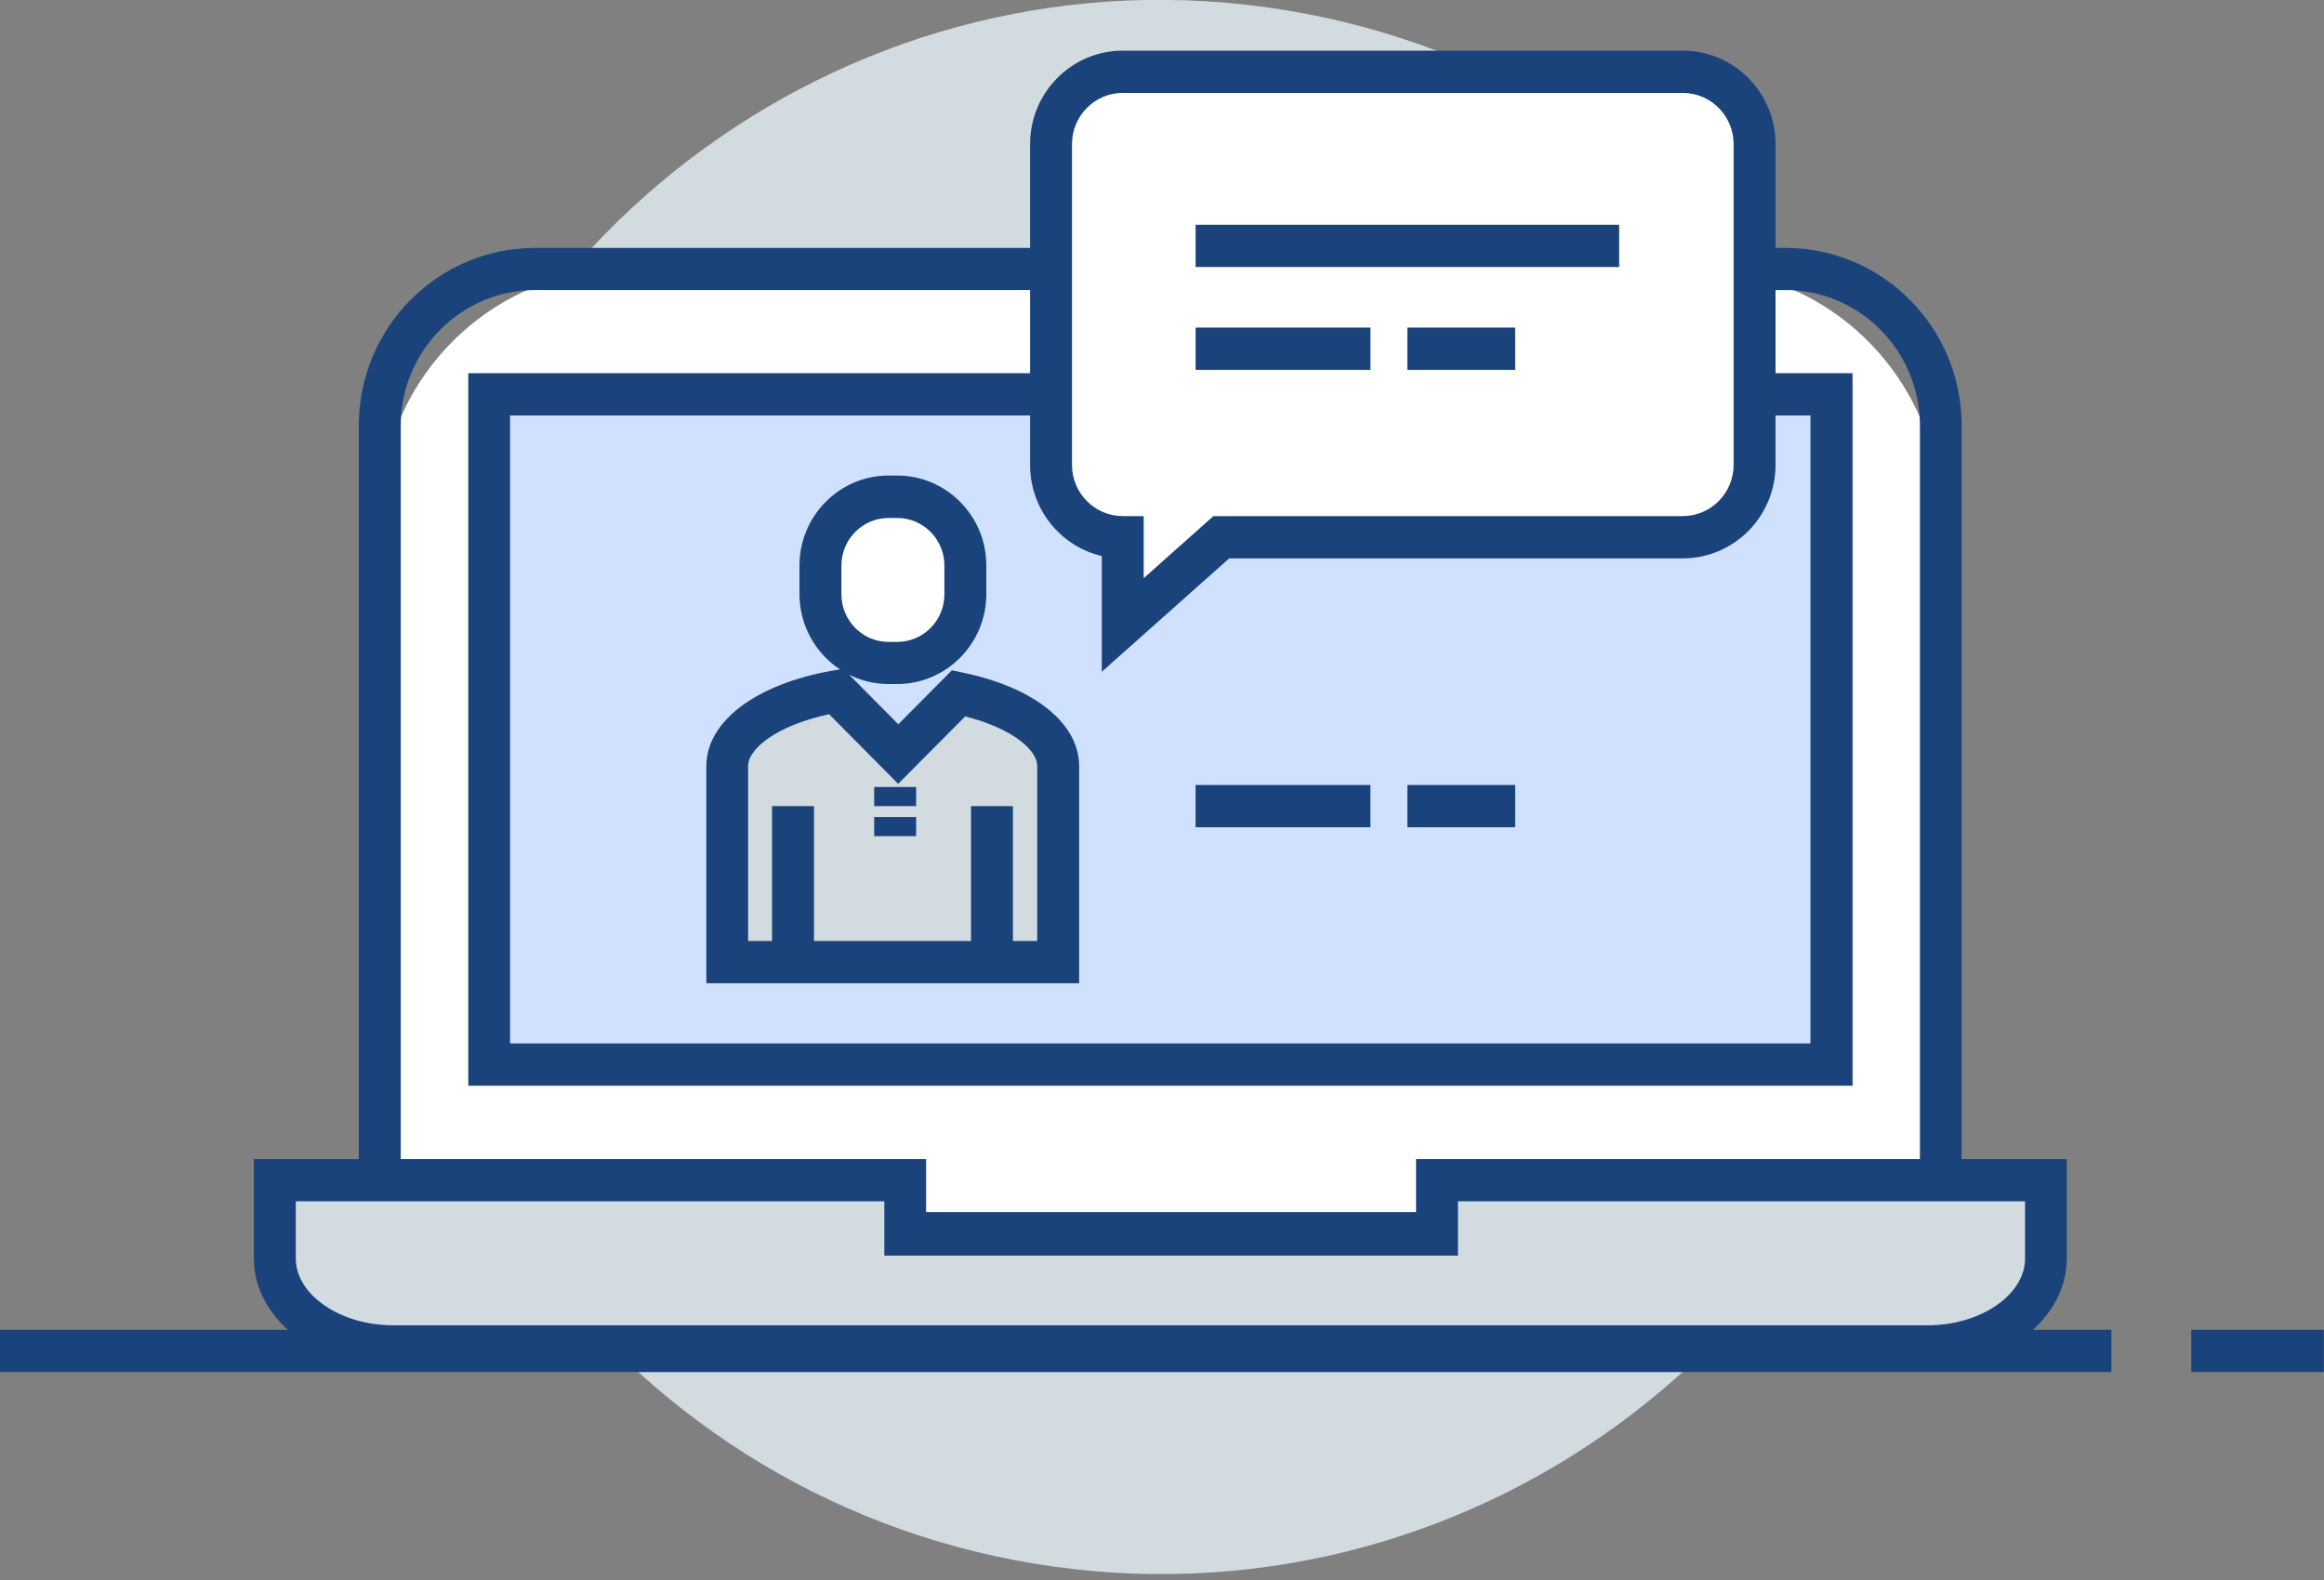 <svg width="100" height="68" viewBox="0 0 100 68" fill="none" xmlns="http://www.w3.org/2000/svg">
<rect x="0" y="0" width="100" height="68" fill="#808080" stroke="none"/>
<g clip-path="url(#clip0_552_7229)">
<path d="M83.088 39.298C86.06 20.833 73.626 3.434 55.317 0.437C37.007 -2.56 19.755 9.979 16.783 28.444C13.811 46.908 26.244 64.307 44.554 67.304C62.863 70.301 80.115 57.762 83.088 39.298Z" fill="#D1DBE0"/>
<path d="M26.965 11.572H72.899C78.762 11.572 83.515 16.373 83.515 22.278V53.066H16.342V22.285C16.342 16.373 21.102 11.579 26.958 11.579L26.965 11.572Z" fill="white"/>
<path d="M84.417 53.983H15.44V18.315C15.44 14.099 18.84 10.67 23.021 10.67H76.829C81.009 10.67 84.409 14.099 84.409 18.315V53.983H84.417ZM17.244 52.164H82.613V18.315C82.613 15.102 80.021 12.482 76.829 12.482H23.028C19.843 12.482 17.244 15.095 17.244 18.315V52.164Z" fill="#19437A"/>
<path d="M61.833 50.792V53.131H38.948V50.792H11.825V54.163C11.825 56.249 14.095 57.946 16.901 57.946H82.963C85.769 57.946 88.039 56.249 88.039 54.163V50.792H61.833Z" fill="#D1DBE0"/>
<path d="M82.963 58.856H16.901C13.608 58.856 10.924 56.748 10.924 54.164V49.883H39.85V52.222H60.931V49.883H88.933V54.164C88.933 56.748 86.256 58.856 82.956 58.856H82.963ZM12.727 51.702V54.164C12.727 55.723 14.639 57.037 16.901 57.037H82.963C85.225 57.037 87.137 55.723 87.137 54.164V51.702H62.734V54.041H38.053V51.702H12.727Z" fill="#19437A"/>
<path d="M78.812 16.972H21.052V45.818H78.812V16.972Z" fill="#D0E0FF"/>
<path d="M79.707 46.727H20.15V16.061H79.714V46.727H79.707ZM21.947 44.908H77.903V17.881H21.947V44.908Z" fill="#19437A"/>
<path d="M90.852 57.231H0V59.051H90.852V57.231Z" fill="#19437A"/>
<path d="M99.993 57.231H94.288V59.051H99.993V57.231Z" fill="#19437A"/>
<path d="M41.253 29.828L38.654 32.449L35.977 29.749C33.243 30.226 31.296 31.489 31.296 32.961V41.4H45.533V32.961C45.533 31.554 43.772 30.348 41.253 29.821V29.828Z" fill="#D1DBE0"/>
<path d="M46.435 42.318H30.394V32.969C30.394 31.049 32.527 29.439 35.827 28.862L36.285 28.782L38.654 31.172L40.959 28.847L41.432 28.948C44.517 29.591 46.435 31.136 46.435 32.976V42.325V42.318ZM32.197 40.498H44.631V32.969C44.631 32.276 43.572 31.352 41.532 30.832L38.647 33.734L35.676 30.738C33.407 31.229 32.19 32.226 32.19 32.969V40.498H32.197Z" fill="#19437A"/>
<path d="M38.604 21.383H38.239C36.618 21.383 35.304 22.708 35.304 24.343V25.57C35.304 27.204 36.618 28.529 38.239 28.529H38.604C40.225 28.529 41.539 27.204 41.539 25.57V24.343C41.539 22.708 40.225 21.383 38.604 21.383Z" fill="white"/>
<path d="M38.604 29.439H38.239C36.127 29.439 34.402 27.706 34.402 25.57V24.335C34.402 22.206 36.12 20.466 38.239 20.466H38.604C40.716 20.466 42.441 22.198 42.441 24.335V25.57C42.441 27.699 40.723 29.439 38.604 29.439ZM38.239 22.292C37.115 22.292 36.206 23.209 36.206 24.342V25.577C36.206 26.71 37.115 27.627 38.239 27.627H38.604C39.728 27.627 40.637 26.71 40.637 25.577V24.342C40.637 23.209 39.728 22.292 38.604 22.292H38.239Z" fill="#19437A"/>
<path d="M43.586 34.694H41.782V41.394H43.586V34.694Z" fill="#19437A"/>
<path d="M35.025 34.694H33.221V41.394H35.025V34.694Z" fill="#19437A"/>
<path d="M39.42 33.871H37.616V34.694H39.42V33.871Z" fill="#19437A"/>
<path d="M39.42 35.163H37.616V35.986H39.42V35.163Z" fill="#19437A"/>
<path d="M72.405 3.089H48.304C46.6 3.089 45.218 4.482 45.218 6.2V20.01C45.218 21.728 46.6 23.121 48.304 23.121V26.897L52.548 23.121H72.405C74.109 23.121 75.49 21.728 75.49 20.01V6.2C75.49 4.482 74.109 3.089 72.405 3.089Z" fill="white"/>
<path d="M47.409 28.918V23.93C45.641 23.519 44.324 21.916 44.324 20.01V6.201C44.324 3.984 46.113 2.18 48.311 2.18H72.412C74.61 2.18 76.4 3.984 76.4 6.201V20.01C76.4 22.227 74.61 24.031 72.412 24.031H52.892L47.409 28.911V28.918ZM48.311 3.999C47.108 3.999 46.127 4.988 46.127 6.201V20.01C46.127 21.223 47.108 22.212 48.311 22.212H49.213V24.883L52.212 22.212H72.412C73.615 22.212 74.596 21.223 74.596 20.01V6.201C74.596 4.988 73.615 3.999 72.412 3.999H48.311Z" fill="#19437A"/>
<path d="M69.671 9.673H51.446V11.492H69.671V9.673Z" fill="#19437A"/>
<path d="M58.969 14.098H51.446V15.917H58.969V14.098Z" fill="#19437A"/>
<path d="M65.197 14.098H60.558V15.917H65.197V14.098Z" fill="#19437A"/>
<path d="M58.969 33.784H51.446V35.603H58.969V33.784Z" fill="#19437A"/>
<path d="M65.197 33.784H60.558V35.603H65.197V33.784Z" fill="#19437A"/>
</g>
<defs>
<clipPath id="clip0_552_7229">
<rect width="100" height="67.742" fill="white"/>
</clipPath>
</defs>
</svg>

